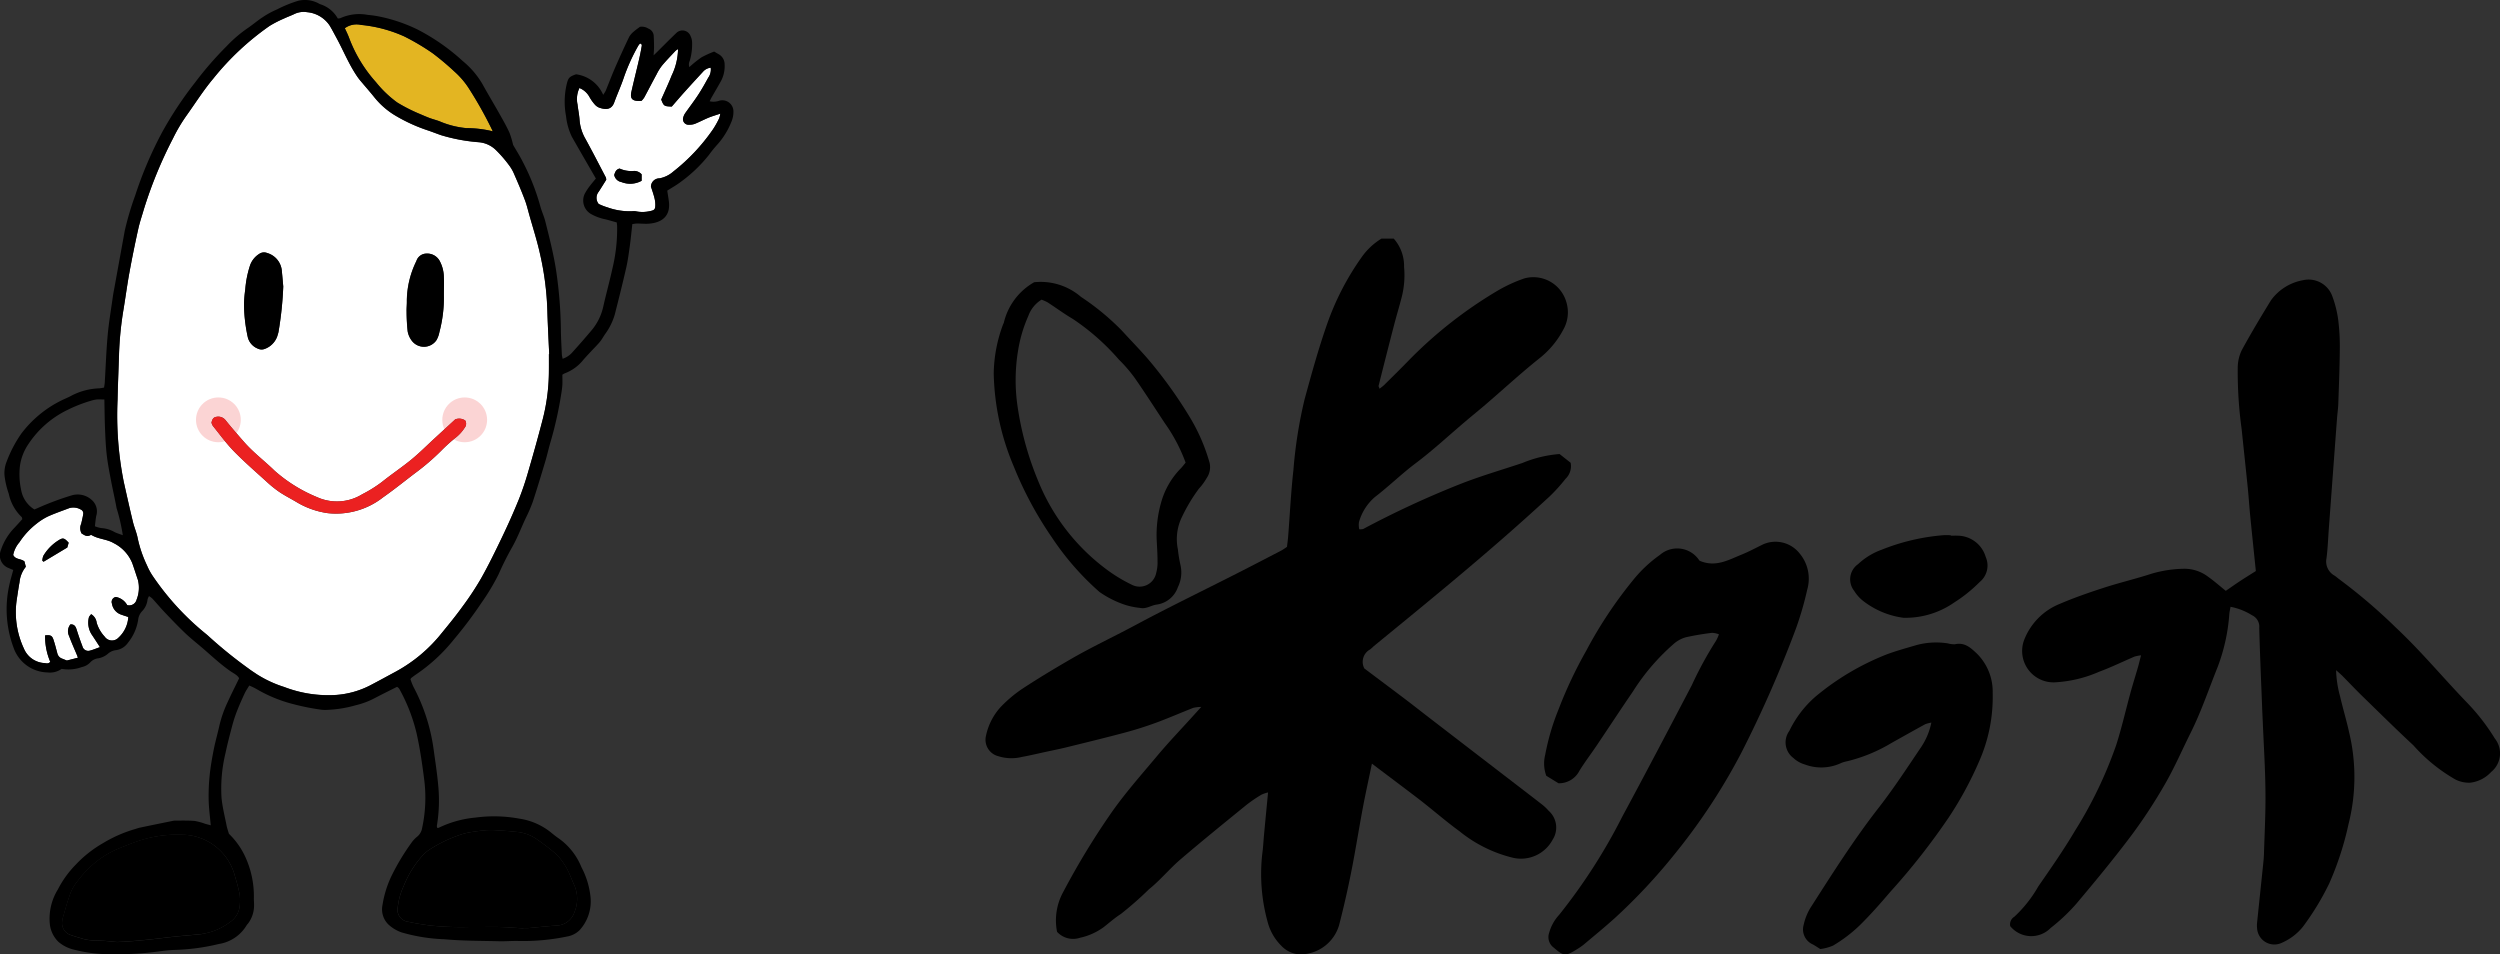 <svg id="logo" xmlns="http://www.w3.org/2000/svg" width="167.65" height="64" viewBox="0 0 167.65 64">
  <rect x="0" y="0" width="167.65" height="64" fill="#333333" stroke="none"/>
  <g id="米クラフト" transform="translate(16.376 21.309)">
    <g id="グループ_306" data-name="グループ 306" transform="translate(-16.376 -21.309)">
      <g id="グループ_305" data-name="グループ 305">
        <g id="グループ_304" data-name="グループ 304">
          <path id="パス_7472" data-name="パス 7472" d="M141.4,273.858a2.284,2.284,0,0,1,.037,1.825,1.307,1.307,0,0,1-1.215.924c-.623.043-1.245.113-1.868.169-.113.01-.229,0-.344,0,0,.006,0,.012,0,.019-.526-.031-1.05-.078-1.575-.091-.691-.014-1.382.008-2.072,0a19.755,19.755,0,0,1-2.662-.107c-.472-.066-.942-.138-1.406-.243a.817.817,0,0,1-.711-1.008,4.6,4.6,0,0,1,.406-1.417,6.8,6.8,0,0,1,1.208-1.967,2.389,2.389,0,0,1,.518-.452,9.053,9.053,0,0,1,2.314-1.074c.175-.043.353-.08.53-.107.309-.045.619-.091.93-.115a4.746,4.746,0,0,1,.685,0c.443.027.889.058,1.33.107a2.785,2.785,0,0,1,1.34.456,14.748,14.748,0,0,1,1.371,1.048,4.356,4.356,0,0,1,.914,1.4C141.223,273.431,141.3,273.647,141.4,273.858Z" transform="translate(-102.905 -214.539)"/>
          <path id="パス_7473" data-name="パス 7473" d="M32.374,275.722a3.166,3.166,0,0,1-.01.883,1.475,1.475,0,0,1-.658.994,4.068,4.068,0,0,1-1.65.742,2.86,2.86,0,0,1-.291.047c-.753.076-1.509.132-2.26.223-1.111.134-2.225.26-3.349.305-.408-.035-.817-.084-1.227-.1a3.689,3.689,0,0,1-1.072-.116c-.264-.091-.536-.153-.8-.251a.833.833,0,0,1-.586-.914,1.39,1.39,0,0,1,.054-.291c.165-.553.313-1.111.516-1.65a3.237,3.237,0,0,1,.487-.8,7.11,7.11,0,0,1,1.314-1.332,6.231,6.231,0,0,1,1.5-.852c.367-.146.732-.3,1.105-.425a8.055,8.055,0,0,1,2.314-.458c.313-.012.627-.008.94,0a3.7,3.7,0,0,1,3.363,2.8A10.951,10.951,0,0,1,32.374,275.722Z" transform="translate(-16.303 -215.747)"/>
          <path id="パス_7474" data-name="パス 7474" d="M9.821,167.128c.458.27,1.012.26,1.478.538a2.589,2.589,0,0,1,1.237,1.344c.132.371.252.749.377,1.122a2.137,2.137,0,0,1-.089,1.309.511.511,0,0,1-.635.377,1.1,1.1,0,0,0-.759-.546.338.338,0,0,0-.262.452.922.922,0,0,0,.555.707c.167.066.338.115.54.184a2.036,2.036,0,0,1-.664,1.392.594.594,0,0,1-.918-.072,2.368,2.368,0,0,1-.538-.934.775.775,0,0,0-.373-.577c-.054.08-.14.153-.153.235a1.478,1.478,0,0,0,.169,1.095c.192.283.375.571.577.883-.223.078-.445.175-.678.235a.4.4,0,0,1-.5-.3c-.142-.367-.268-.74-.388-1.116-.064-.2-.153-.361-.414-.346a.726.726,0,0,0-.087.786c.159.431.348.85.526,1.274.019.045.033.091.066.177l-.742.19c-.1-.041-.223-.093-.344-.138a.5.5,0,0,1-.3-.365c-.08-.3-.157-.606-.256-.9-.089-.27-.2-.324-.559-.282a4.344,4.344,0,0,0,.346,1.771c-.126.155-.262.1-.388.085a1.586,1.586,0,0,1-1.382-.977,5.757,5.757,0,0,1-.478-3.277c.06-.39.115-.781.186-1.169a1.937,1.937,0,0,1,.423-1.035c-.035-.134-.066-.258-.091-.357-.239-.2-.6-.111-.757-.435a1.848,1.848,0,0,1,.419-.852,5.137,5.137,0,0,1,1.171-1.264,4.007,4.007,0,0,1,.749-.472c.464-.208.949-.373,1.423-.555a.991.991,0,0,1,.765.091.283.283,0,0,1,.169.326c-.035.21-.085.419-.132.627a.731.731,0,0,0,.025.656c.161.089.338.258.592.111A.114.114,0,0,1,9.821,167.128Zm-1.646.825c.023-.085.06-.206.091-.32-.289-.318-.377-.353-.674-.165a3.075,3.075,0,0,0-1.025,1.048,1.062,1.062,0,0,0-.066.322c.027.023.054.047.082.07C7.1,168.6,7.618,168.287,8.175,167.953Z" transform="translate(-3.662 -131.238)" fill="#fff"/>
          <path id="パス_7475" data-name="パス 7475" d="M190.4,23.211a.6.6,0,0,0,.487.476,1.582,1.582,0,0,0,1.353-.087V23.17a.667.667,0,0,0-.509-.227,1.9,1.9,0,0,1-.971-.161C190.519,22.846,190.464,23.022,190.4,23.211Zm6.31-6.522c-.212.39-.431.779-.674,1.151-.268.412-.571.8-.854,1.206a.927.927,0,0,0-.146.309.373.373,0,0,0,.4.487,1.04,1.04,0,0,0,.384-.062c.3-.124.6-.28.9-.406.237-.1.487-.169.8-.276a1.575,1.575,0,0,1-.082.328,5.994,5.994,0,0,1-.415.726,12.9,12.9,0,0,1-2.662,2.831,1.937,1.937,0,0,1-.922.452.571.571,0,0,0-.575.553c.076.235.159.468.221.705a2.027,2.027,0,0,1,.074.485c0,.359-.056.4-.419.468a2.189,2.189,0,0,1-.835.01.76.76,0,0,0-.245-.019,4.36,4.36,0,0,1-1.7-.25,4.114,4.114,0,0,1-.6-.233.65.65,0,0,1,0-.821c.179-.274.351-.553.505-.8a.576.576,0,0,0-.021-.148c-.458-.874-.907-1.753-1.384-2.617a2.993,2.993,0,0,1-.386-1.262c-.023-.344-.1-.685-.136-1.027a1.717,1.717,0,0,1,.128-1.1,1.342,1.342,0,0,1,.674.6,2.928,2.928,0,0,0,.34.485.776.776,0,0,0,.311.231c.458.157.833.144,1.012-.357.206-.571.464-1.126.654-1.7a12.808,12.808,0,0,1,.965-2.107.94.94,0,0,1,.113-.138c.14.033.122.136.109.2-.054.307-.113.612-.186.916-.165.705-.344,1.406-.5,2.112-.105.46.047.631.524.627.047,0,.095,0,.148-.006a1.4,1.4,0,0,0,.188-.231c.28-.52.551-1.045.833-1.565a3.273,3.273,0,0,1,.367-.584c.287-.338.6-.658.9-.982a.994.994,0,0,1,.165-.111,4.206,4.206,0,0,1-.423,1.763c-.219.551-.47,1.085-.705,1.621.175.441.19.452.707.47.28-.32.567-.658.864-.988.406-.454.819-.9,1.231-1.349a.8.8,0,0,1,.518-.27A.938.938,0,0,1,196.712,16.689Z" transform="translate(-149.213 -11.478)" fill="#fff"/>
          <path id="パス_7476" data-name="パス 7476" d="M120.739,12.559a26.59,26.59,0,0,1,1.582,2.841,7.506,7.506,0,0,0-1.782-.219,5.963,5.963,0,0,1-1.808-.464c-.214-.078-.439-.134-.654-.214-.26-.1-.513-.212-.769-.32a10.956,10.956,0,0,1-1.4-.722,7.4,7.4,0,0,1-1.421-1.359,9.347,9.347,0,0,1-1.821-3.021c-.078-.2-.173-.388-.268-.6a1.335,1.335,0,0,1,1.081-.221,9.229,9.229,0,0,1,2.893.767,15.4,15.4,0,0,1,1.907,1.128,17.84,17.84,0,0,1,1.472,1.237A5.438,5.438,0,0,1,120.739,12.559Z" transform="translate(-89.273 -6.593)" fill="#e3b522"/>
          <path id="パス_7477" data-name="パス 7477" d="M67.392,27.07h-.019c0,.445,0,.891,0,1.336a13,13,0,0,1-.423,3.074c-.3,1.163-.625,2.32-.963,3.475a19.327,19.327,0,0,1-.633,1.868c-.346.852-.724,1.695-1.122,2.526-.441.922-.889,1.841-1.388,2.73a19.543,19.543,0,0,1-1.25,1.9c-.443.614-.922,1.2-1.4,1.786a10.116,10.116,0,0,1-3.039,2.567c-.608.328-1.212.662-1.827.979a5.915,5.915,0,0,1-2.219.61,8.244,8.244,0,0,1-3.481-.532,7.782,7.782,0,0,1-1.831-.85c-.19-.128-.386-.252-.567-.39a29.7,29.7,0,0,1-2.65-2.142c-.095-.091-.2-.173-.3-.256a17.947,17.947,0,0,1-3.483-3.823,4.15,4.15,0,0,1-.373-.693,8.117,8.117,0,0,1-.623-1.817c-.068-.371-.229-.724-.318-1.091-.217-.895-.417-1.8-.619-2.7a22.852,22.852,0,0,1-.414-5.508c.021-1.037.068-2.076.1-3.114a22.873,22.873,0,0,1,.309-3c.132-.812.241-1.629.39-2.437q.266-1.457.59-2.905c.1-.447.252-.885.379-1.328A28.939,28.939,0,0,1,42.165,12.6a11.094,11.094,0,0,1,.932-1.567c.584-.819,1.12-1.67,1.769-2.441a18.131,18.131,0,0,1,3.778-3.534,7.667,7.667,0,0,1,.961-.493c.223-.107.458-.188.68-.295a1.439,1.439,0,0,1,.868-.132,2.036,2.036,0,0,1,1.52.9c.161.268.305.546.454.821.447.821.8,1.693,1.316,2.479A3.982,3.982,0,0,0,54.7,8.7c.328.392.666.773.986,1.173a5.246,5.246,0,0,0,1.46,1.245,11,11,0,0,0,2.112.953c.295.1.586.214.88.318a11.839,11.839,0,0,0,2.567.476,1.856,1.856,0,0,1,1.087.5,8.353,8.353,0,0,1,.9,1.033,2.692,2.692,0,0,1,.346.6c.252.573.5,1.151.718,1.734.13.338.212.693.309,1.041.237.839.505,1.672.695,2.522a19.664,19.664,0,0,1,.505,3.866C67.3,25.128,67.351,26.1,67.392,27.07Zm-5.673,4.941a.425.425,0,0,0,.041-.493.729.729,0,0,0-.668-.074l-1.377,1.268c-.52.478-1.019.979-1.563,1.427-.635.52-1.32.977-1.961,1.491a8.7,8.7,0,0,1-1.334.835,3.227,3.227,0,0,1-3.035.194,10.05,10.05,0,0,1-2.839-1.765c-.672-.656-1.429-1.221-2.05-1.93-.423-.483-.843-.967-1.245-1.466a.622.622,0,0,0-.614-.223c-.217.027-.287.2-.328.39a.811.811,0,0,0,.095.221c.466.575.9,1.182,1.419,1.709.691.705,1.439,1.355,2.171,2.019a7.626,7.626,0,0,0,.843.683c.367.25.767.452,1.149.678a5.579,5.579,0,0,0,2.124.759,5.107,5.107,0,0,0,3.705-1.062c.728-.509,1.421-1.07,2.128-1.608a15.548,15.548,0,0,0,1.763-1.509,10.855,10.855,0,0,1,1.025-.922A2.642,2.642,0,0,0,61.719,32.011Zm-1.691-6.421a8.984,8.984,0,0,0,.3-2.481c0-.5.019-.85-.006-1.194a2.35,2.35,0,0,0-.3-1.134.951.951,0,0,0-.874-.456.711.711,0,0,0-.666.5,6.151,6.151,0,0,0-.641,2.664c.006.245-.025.491-.016.736a12.4,12.4,0,0,0,.074,1.328,1.483,1.483,0,0,0,.28.621,1.018,1.018,0,0,0,1.643-.037A1.723,1.723,0,0,0,60.029,25.589ZM49.558,22.531c-.025-.266-.056-.643-.093-1.019a1.368,1.368,0,0,0-.988-1.227.562.562,0,0,0-.516.054,1.492,1.492,0,0,0-.647.841,6.8,6.8,0,0,0-.3,1.544,8.557,8.557,0,0,0-.08.883,9.415,9.415,0,0,0,.054,1.132,10.951,10.951,0,0,0,.2,1.215,1.116,1.116,0,0,0,.668.744.568.568,0,0,0,.429.031,1.393,1.393,0,0,0,.876-.864c.027-.095.062-.188.08-.285A23.691,23.691,0,0,0,49.558,22.531Z" transform="translate(-30.563 -3.321)" fill="#fff"/>
          <path id="パス_7478" data-name="パス 7478" d="M201.837,55.462v.431a1.582,1.582,0,0,1-1.353.087A.6.6,0,0,1,200,55.5c.062-.19.118-.365.359-.429a1.9,1.9,0,0,0,.971.161A.667.667,0,0,1,201.837,55.462Z" transform="translate(-158.809 -43.77)"/>
          <circle id="楕円形_4" data-name="楕円形 4" cx="1.502" cy="1.502" r="1.502" transform="translate(13.143 26.653)" fill="#eb2122" opacity="0.192"/>
          <circle id="楕円形_5" data-name="楕円形 5" cx="1.502" cy="1.502" r="1.502" transform="translate(29.661 26.653)" fill="#eb2122" opacity="0.192"/>
          <path id="パス_7479" data-name="パス 7479" d="M86.044,136.023a.425.425,0,0,1-.041.493,2.643,2.643,0,0,1-.553.621,10.862,10.862,0,0,0-1.025.922,15.544,15.544,0,0,1-1.763,1.509c-.707.538-1.4,1.1-2.128,1.608a5.107,5.107,0,0,1-3.705,1.062,5.578,5.578,0,0,1-2.124-.759c-.382-.227-.782-.429-1.149-.678a7.631,7.631,0,0,1-.843-.683c-.732-.664-1.481-1.314-2.171-2.019-.516-.528-.953-1.134-1.419-1.709a.812.812,0,0,1-.095-.221c.041-.194.111-.363.328-.39a.622.622,0,0,1,.615.223c.4.5.823.984,1.245,1.466.621.709,1.377,1.274,2.05,1.93a10.049,10.049,0,0,0,2.839,1.765,3.227,3.227,0,0,0,3.035-.194,8.7,8.7,0,0,0,1.334-.835c.641-.513,1.326-.971,1.961-1.491.544-.447,1.043-.949,1.563-1.427l1.377-1.268A.729.729,0,0,1,86.044,136.023Z" transform="translate(-54.846 -107.827)" fill="#eb2121"/>
          <path id="パス_7480" data-name="パス 7480" d="M134.974,85.5a8.984,8.984,0,0,1-.3,2.481,1.722,1.722,0,0,1-.2.548,1.018,1.018,0,0,1-1.643.037,1.483,1.483,0,0,1-.28-.621,12.393,12.393,0,0,1-.074-1.328c-.008-.245.023-.491.016-.736a6.152,6.152,0,0,1,.641-2.664.711.711,0,0,1,.666-.5.951.951,0,0,1,.874.456,2.351,2.351,0,0,1,.3,1.134C134.992,84.648,134.974,84.994,134.974,85.5Z" transform="translate(-105.207 -65.71)"/>
          <path id="パス_7481" data-name="パス 7481" d="M82.168,83.6c.037.375.068.753.093,1.019a23.693,23.693,0,0,1-.322,3.05c-.019.1-.054.19-.08.285a1.393,1.393,0,0,1-.876.864.568.568,0,0,1-.429-.031,1.116,1.116,0,0,1-.668-.744,10.956,10.956,0,0,1-.2-1.215,9.42,9.42,0,0,1-.054-1.132,8.562,8.562,0,0,1,.08-.883,6.8,6.8,0,0,1,.3-1.544,1.492,1.492,0,0,1,.647-.841.562.562,0,0,1,.516-.054A1.368,1.368,0,0,1,82.168,83.6Z" transform="translate(-63.266 -65.408)"/>
          <path id="パス_7482" data-name="パス 7482" d="M15.783,175.678c-.031.113-.068.235-.091.32-.557.334-1.074.645-1.592.955-.029-.023-.056-.047-.082-.07a1.062,1.062,0,0,1,.066-.322,3.075,3.075,0,0,1,1.025-1.047C15.406,175.326,15.494,175.361,15.783,175.678Z" transform="translate(-11.179 -139.283)"/>
          <path id="パス_7483" data-name="パス 7483" d="M5.415,44.183c-.177-.425-.367-.843-.526-1.274a.726.726,0,0,1,.087-.786c.262-.014.351.142.414.346.12.375.245.749.388,1.116a.4.4,0,0,0,.5.3c.233-.06.456-.157.678-.235-.2-.311-.386-.6-.577-.883a1.478,1.478,0,0,1-.169-1.095c.012-.082.1-.155.153-.235a.775.775,0,0,1,.373.577,2.368,2.368,0,0,0,.538.934.594.594,0,0,0,.918.072,2.036,2.036,0,0,0,.664-1.392c-.2-.068-.373-.118-.54-.184a.922.922,0,0,1-.555-.707.338.338,0,0,1,.262-.452,1.1,1.1,0,0,1,.759.546.511.511,0,0,0,.635-.377A2.137,2.137,0,0,0,9.5,39.147c-.126-.373-.245-.751-.377-1.122a2.589,2.589,0,0,0-1.237-1.344c-.466-.278-1.021-.268-1.478-.538a.114.114,0,0,0-.093-.008c-.254.146-.431-.023-.592-.111a.731.731,0,0,1-.025-.656c.047-.208.1-.417.132-.627a.283.283,0,0,0-.169-.326.99.99,0,0,0-.765-.091c-.474.181-.959.346-1.423.555a4.008,4.008,0,0,0-.749.472,5.137,5.137,0,0,0-1.171,1.264,1.848,1.848,0,0,0-.419.852c.159.324.518.231.757.435.025.1.056.223.091.357a1.938,1.938,0,0,0-.423,1.035c-.07.388-.126.779-.186,1.169a5.757,5.757,0,0,0,.478,3.277,1.586,1.586,0,0,0,1.382.977c.126.012.262.07.388-.085a4.344,4.344,0,0,1-.346-1.771c.355-.041.47.012.559.283.1.3.175.6.256.9a.5.5,0,0,0,.3.365c.122.045.241.1.344.138l.742-.19C5.448,44.273,5.434,44.228,5.415,44.183Zm-4.256-.5A7.38,7.38,0,0,1,.873,39.5c.068-.336.171-.666.266-1.025-.095-.041-.2-.08-.3-.126A.907.907,0,0,1,.3,37.174a3.918,3.918,0,0,1,.938-1.547c.177-.19.353-.386.509-.559-.021-.076-.019-.12-.039-.138a3.019,3.019,0,0,1-.87-1.569,5.63,5.63,0,0,1-.282-1.2A2.048,2.048,0,0,1,.7,31.2a8.508,8.508,0,0,1,.984-1.874,7.566,7.566,0,0,1,2.677-2.215c.2-.1.421-.186.623-.293a4.345,4.345,0,0,1,1.932-.524,2.663,2.663,0,0,0,.313-.052c.016-.115.041-.225.047-.334.064-1.054.1-2.109.194-3.159.076-.852.223-1.7.34-2.547.029-.2.062-.39.1-.584q.353-1.946.707-3.891a19.685,19.685,0,0,1,.7-2.365A26.013,26.013,0,0,1,11.135,9.1a24.9,24.9,0,0,1,2.208-3.328,23.059,23.059,0,0,1,2.105-2.421,8.883,8.883,0,0,1,1.384-1.192c.355-.237.68-.522,1.039-.755a5.681,5.681,0,0,1,.953-.518A8.713,8.713,0,0,1,20.241.307a1.952,1.952,0,0,1,1.34.155c.043.023.087.049.132.07a2.051,2.051,0,0,1,1.19.959.583.583,0,0,0,.175-.021,3.051,3.051,0,0,1,1.835-.219,7.055,7.055,0,0,1,.777.111,10.644,10.644,0,0,1,2.565.872A13.869,13.869,0,0,1,31.286,4.35,5.735,5.735,0,0,1,32.6,5.884c.386.705.808,1.394,1.2,2.1.219.386.437.773.619,1.177a6.033,6.033,0,0,1,.241.808c.217.375.435.72.621,1.083a15.105,15.105,0,0,1,1.2,3.021c.093.348.252.68.34,1.031.28,1.118.567,2.231.736,3.376a29.246,29.246,0,0,1,.307,3.889c.006.544.039,1.087.064,1.629,0,.093.031.186.052.315a1.523,1.523,0,0,0,.7-.487c.41-.45.808-.909,1.2-1.373A3.7,3.7,0,0,0,40.7,20.84c.194-.866.433-1.724.623-2.592a11.278,11.278,0,0,0,.313-2.794c0-.082-.014-.163-.025-.283-.25-.07-.5-.146-.749-.208a3.268,3.268,0,0,1-1.01-.377,1.045,1.045,0,0,1-.39-1.334,3.6,3.6,0,0,1,.348-.534c.126-.169.268-.328.4-.493-.549-.955-1.085-1.876-1.613-2.806a4.19,4.19,0,0,1-.386-1.371,5.175,5.175,0,0,1,.045-2.157c.105-.431.184-.5.625-.656A2.313,2.313,0,0,1,40.7,6.612a2.4,2.4,0,0,0,.171-.276c.212-.518.41-1.043.633-1.555q.455-1.042.944-2.066a1.354,1.354,0,0,1,.326-.363c.122-.111.262-.2.39-.3a.808.808,0,0,1,.569.12.549.549,0,0,1,.357.493c.012.245.021.491.021.736,0,.163-.014.326-.029.565l.241-.235c.433-.429.86-.864,1.3-1.283a.582.582,0,0,1,.94.231,1.027,1.027,0,0,1,.1.425,3.886,3.886,0,0,1-.155,1.221.569.569,0,0,0-.031.429,8,8,0,0,1,.806-.65,6.6,6.6,0,0,1,.862-.394c.1.062.2.122.3.177a.783.783,0,0,1,.4.687,2.13,2.13,0,0,1-.26,1.142c-.2.361-.41.713-.614,1.07-.039.07-.072.142-.13.258a1.134,1.134,0,0,0,.643-.037.745.745,0,0,1,.951.72,1.707,1.707,0,0,1-.146.718,5.128,5.128,0,0,1-.9,1.466,8.386,8.386,0,0,0-.594.728,9.656,9.656,0,0,1-1.885,1.806c-.285.219-.6.392-.913.592.037.247.08.489.109.73.12.969-.456,1.421-1.353,1.487-.262.019-.528-.012-.79-.012a2.473,2.473,0,0,0-.309.041c-.054.489-.1.961-.163,1.431-.07.507-.136,1.015-.25,1.511-.237,1.043-.5,2.083-.763,3.12a4.23,4.23,0,0,1-.652,1.318c-.12.175-.221.365-.357.528-.19.225-.4.429-.6.645s-.406.429-.592.658a2.916,2.916,0,0,1-1.165.8,1.458,1.458,0,0,0-.148.087c0,.219.01.447,0,.674a6.113,6.113,0,0,1-.08.637,25.133,25.133,0,0,1-.695,3.132c-.138.456-.237.924-.373,1.379-.27.9-.54,1.8-.833,2.691a9.692,9.692,0,0,1-.468,1.087c-.309.654-.561,1.334-.92,1.967a19.991,19.991,0,0,0-.905,1.808,14.545,14.545,0,0,1-1.14,1.905,28.14,28.14,0,0,1-1.87,2.485,11.421,11.421,0,0,1-2.532,2.338c-.109.074-.212.155-.318.233-.012.008-.019.027-.054.085a4.37,4.37,0,0,0,.2.509,12.5,12.5,0,0,1,1.342,4.112c.111.817.241,1.631.315,2.45a10.378,10.378,0,0,1-.085,2.757.434.434,0,0,0,.019.136c.043,0,.08.012.1,0a7.112,7.112,0,0,1,2.458-.685,9.321,9.321,0,0,1,2.951.07,4.405,4.405,0,0,1,2.142.942c.153.126.307.252.47.361A4.362,4.362,0,0,1,39.239,58.4a5.481,5.481,0,0,1,.614,2.019,2.865,2.865,0,0,1-.746,2.223,1.581,1.581,0,0,1-.827.414,14.575,14.575,0,0,1-3.237.3c-.445-.014-.891.029-1.336.017-1.219-.031-2.441-.021-3.654-.134a11.628,11.628,0,0,1-2.868-.458,2.506,2.506,0,0,1-.883-.528,1.419,1.419,0,0,1-.4-1.314,6.974,6.974,0,0,1,.639-2.017,15.133,15.133,0,0,1,1.274-2.114,2.017,2.017,0,0,1,.4-.439.934.934,0,0,0,.342-.581,9.625,9.625,0,0,0,.148-3.2c-.134-1.062-.285-2.122-.52-3.169a11.679,11.679,0,0,0-1.118-2.9.794.794,0,0,0-.08-.124.755.755,0,0,0-.109-.085c-.5.252-1.012.505-1.52.771a5.379,5.379,0,0,1-1.243.464,8.061,8.061,0,0,1-1.944.313,2.4,2.4,0,0,1-.344-.008,15.47,15.47,0,0,1-1.881-.371,9.46,9.46,0,0,1-2.46-1,4.381,4.381,0,0,0-.52-.254c-.1.173-.217.334-.3.509-.186.4-.369.808-.53,1.223a9.143,9.143,0,0,0-.318.986c-.159.6-.32,1.208-.447,1.821a10.086,10.086,0,0,0-.264,2.992c.06.621.214,1.231.336,1.843.037.194.105.379.159.567a5.116,5.116,0,0,1,1.083,1.514,6.3,6.3,0,0,1,.59,2.817c0,.148.014.3.014.445a2.022,2.022,0,0,1-.406,1.245.69.69,0,0,0-.093.115,2.638,2.638,0,0,1-1.86,1.254,14.139,14.139,0,0,1-3.027.4c-.361.019-.722.062-1.081.109a19.231,19.231,0,0,1-2.86.175,9.91,9.91,0,0,1-2.74-.3,2.473,2.473,0,0,1-1.05-.524,1.981,1.981,0,0,1-.571-1.116,3.726,3.726,0,0,1,.53-2.4,6.777,6.777,0,0,1,1.21-1.674,7.817,7.817,0,0,1,1.817-1.431,9,9,0,0,1,2.066-.92c.144-.039.282-.095.427-.124.724-.153,1.448-.3,2.171-.447a.926.926,0,0,1,.146-.021c.443,0,.889-.014,1.33.021a3.894,3.894,0,0,1,.709.192c.107.031.214.056.377.1-.052-.6-.128-1.146-.14-1.7a13.443,13.443,0,0,1,.07-1.681c.06-.571.161-1.14.272-1.705.109-.549.266-1.087.386-1.635a7.9,7.9,0,0,1,.563-1.577c.231-.509.485-1.006.751-1.557-.1-.212-.375-.334-.592-.485-.707-.491-1.322-1.087-1.975-1.639-.353-.3-.711-.586-1.043-.9-.464-.443-.907-.907-1.351-1.373-.295-.309-.569-.637-.858-.953a1.655,1.655,0,0,0-.223-.163.84.84,0,0,0-.1.239,1.309,1.309,0,0,1-.377.788.979.979,0,0,0-.252.571,3.227,3.227,0,0,1-.674,1.518,1.17,1.17,0,0,1-.815.509.952.952,0,0,0-.528.233,1.348,1.348,0,0,1-.652.313.859.859,0,0,0-.555.287,1.069,1.069,0,0,1-.551.3,2.6,2.6,0,0,1-1.355.12,1.338,1.338,0,0,1-.944.241A2.468,2.468,0,0,1,1.159,43.682ZM48.471,8.2a1.571,1.571,0,0,0,.082-.328c-.313.107-.563.179-.8.276-.3.126-.6.282-.9.406a1.04,1.04,0,0,1-.384.062.373.373,0,0,1-.4-.487.927.927,0,0,1,.146-.309c.282-.4.586-.794.854-1.206.243-.371.462-.761.674-1.151a.939.939,0,0,0,.169-.67.8.8,0,0,0-.518.27c-.412.447-.825.895-1.231,1.349-.3.33-.584.668-.864.988-.518-.019-.532-.029-.707-.47.235-.536.487-1.07.705-1.621a4.206,4.206,0,0,0,.423-1.763,1,1,0,0,0-.165.111c-.305.324-.617.643-.9.982a3.273,3.273,0,0,0-.367.584c-.283.52-.553,1.045-.833,1.565a1.4,1.4,0,0,1-.188.231c-.054,0-.1.006-.148.006-.476,0-.629-.167-.524-.627.159-.705.338-1.406.5-2.112.072-.3.132-.608.186-.916.012-.066.031-.169-.109-.2a.943.943,0,0,0-.113.138A12.807,12.807,0,0,0,42.1,5.414c-.19.577-.447,1.132-.654,1.7-.179.5-.555.513-1.012.357a.776.776,0,0,1-.311-.231,2.926,2.926,0,0,1-.34-.485,1.342,1.342,0,0,0-.674-.6,1.718,1.718,0,0,0-.128,1.1c.039.342.113.683.136,1.027A2.993,2.993,0,0,0,39.5,9.547c.476.864.926,1.742,1.384,2.617a.575.575,0,0,1,.021.148c-.155.243-.326.522-.505.8a.651.651,0,0,0,0,.821,4.115,4.115,0,0,0,.6.233,4.36,4.36,0,0,0,1.7.25.76.76,0,0,1,.245.019,2.189,2.189,0,0,0,.835-.01c.363-.068.421-.109.419-.468a2.027,2.027,0,0,0-.074-.485c-.062-.237-.144-.47-.221-.705a.571.571,0,0,1,.575-.553,1.937,1.937,0,0,0,.922-.452,12.9,12.9,0,0,0,2.662-2.831A6,6,0,0,0,48.471,8.2ZM38.781,61.4a2.284,2.284,0,0,0-.037-1.825c-.095-.21-.175-.427-.274-.635a4.356,4.356,0,0,0-.913-1.4,14.772,14.772,0,0,0-1.371-1.048,2.785,2.785,0,0,0-1.34-.456c-.441-.049-.887-.08-1.33-.107a4.742,4.742,0,0,0-.685,0c-.311.025-.621.07-.93.115-.177.027-.355.064-.53.107a9.053,9.053,0,0,0-2.314,1.074,2.39,2.39,0,0,0-.518.452,6.8,6.8,0,0,0-1.208,1.967,4.594,4.594,0,0,0-.406,1.417.817.817,0,0,0,.711,1.008c.464.105.934.177,1.406.243a19.781,19.781,0,0,0,2.662.107c.691.006,1.382-.016,2.072,0,.526.012,1.05.06,1.575.091,0-.006,0-.012,0-.019.115,0,.231.008.344,0,.623-.056,1.245-.126,1.868-.169A1.307,1.307,0,0,0,38.781,61.4ZM37.061,24h.019c-.041-.971-.1-1.942-.12-2.914a19.665,19.665,0,0,0-.505-3.866c-.19-.85-.458-1.683-.695-2.522-.1-.348-.179-.7-.309-1.041-.221-.584-.466-1.161-.718-1.734a2.692,2.692,0,0,0-.346-.6,8.353,8.353,0,0,0-.9-1.033,1.856,1.856,0,0,0-1.087-.5,11.839,11.839,0,0,1-2.567-.476c-.295-.1-.586-.219-.88-.318a11,11,0,0,1-2.112-.953A5.246,5.246,0,0,1,25.378,6.8c-.32-.4-.658-.782-.986-1.173a3.984,3.984,0,0,1-.262-.359c-.516-.786-.868-1.658-1.316-2.479-.148-.274-.293-.553-.454-.821a2.036,2.036,0,0,0-1.52-.9,1.439,1.439,0,0,0-.868.132c-.223.107-.458.188-.68.295a7.667,7.667,0,0,0-.961.493,18.131,18.131,0,0,0-3.778,3.534c-.65.771-1.186,1.623-1.769,2.441a11.093,11.093,0,0,0-.932,1.567A28.939,28.939,0,0,0,9.9,14.273c-.128.443-.28.88-.379,1.328q-.322,1.448-.59,2.905c-.148.808-.258,1.625-.39,2.437a22.872,22.872,0,0,0-.309,3c-.031,1.037-.078,2.076-.1,3.114a22.852,22.852,0,0,0,.414,5.508c.2.9.4,1.8.619,2.7.089.367.25.72.318,1.091a8.117,8.117,0,0,0,.623,1.817,4.15,4.15,0,0,0,.373.693,17.947,17.947,0,0,0,3.483,3.823c.1.082.206.165.3.256a29.7,29.7,0,0,0,2.65,2.142c.181.138.377.262.567.39a7.782,7.782,0,0,0,1.831.85,8.244,8.244,0,0,0,3.481.532,5.914,5.914,0,0,0,2.219-.61c.614-.318,1.219-.652,1.827-.979a10.116,10.116,0,0,0,3.039-2.567c.48-.586.959-1.171,1.4-1.786a19.546,19.546,0,0,0,1.25-1.9c.5-.889.946-1.808,1.388-2.73.4-.831.775-1.674,1.122-2.526a19.326,19.326,0,0,0,.633-1.868c.338-1.155.662-2.312.963-3.475a13,13,0,0,0,.423-3.074C37.066,24.892,37.061,24.447,37.061,24ZM33.3,9.06a26.583,26.583,0,0,0-1.582-2.841,5.437,5.437,0,0,0-.988-1.161A17.84,17.84,0,0,0,29.257,3.82a15.4,15.4,0,0,0-1.907-1.128,9.229,9.229,0,0,0-2.893-.767,1.335,1.335,0,0,0-1.081.221c.095.208.19.4.268.6a9.347,9.347,0,0,0,1.821,3.021,7.4,7.4,0,0,0,1.421,1.359,10.955,10.955,0,0,0,1.4.722c.256.107.509.221.769.32.214.08.439.136.654.214a5.963,5.963,0,0,0,1.808.464A7.506,7.506,0,0,1,33.3,9.06ZM16.311,61.11a3.166,3.166,0,0,0,.01-.883,10.954,10.954,0,0,0-.307-1.19,3.7,3.7,0,0,0-3.363-2.8c-.313-.008-.627-.012-.94,0A8.059,8.059,0,0,0,9.4,56.7c-.373.126-.738.278-1.105.425a6.238,6.238,0,0,0-1.5.852,7.11,7.11,0,0,0-1.314,1.332,3.236,3.236,0,0,0-.487.8c-.2.538-.351,1.1-.516,1.65a1.39,1.39,0,0,0-.054.291.833.833,0,0,0,.586.913c.26.1.532.161.8.252a3.689,3.689,0,0,0,1.072.115c.41.014.819.064,1.227.1,1.124-.045,2.237-.171,3.349-.305.751-.091,1.507-.146,2.26-.223A2.843,2.843,0,0,0,14,62.846a4.068,4.068,0,0,0,1.65-.742A1.475,1.475,0,0,0,16.311,61.11ZM8.486,36.145a12.227,12.227,0,0,0-.419-1.823c-.107-.6-.247-1.19-.361-1.788s-.233-1.2-.3-1.8-.091-1.215-.115-1.823-.027-1.21-.041-1.87c-.221,0-.369-.01-.513,0a2.236,2.236,0,0,0-.384.085,9.626,9.626,0,0,0-1.6.629,6.553,6.553,0,0,0-2.6,2.283A3.431,3.431,0,0,0,1.588,31.5a4.948,4.948,0,0,0,.082,1.617,1.921,1.921,0,0,0,.887,1.3c.074-.031.134-.052.192-.08a19.293,19.293,0,0,1,2.307-.864,1.4,1.4,0,0,1,1.34.3,1.015,1.015,0,0,1,.309,1.076c-.043.223-.06.447-.091.695a1.817,1.817,0,0,0,.437.122,2.024,2.024,0,0,1,.887.27C8.1,36.015,8.282,36.066,8.486,36.145Z" transform="translate(-0.251 -0.253)"/>
        </g>
      </g>
    </g>
  </g>
  <g id="米クラフト-2" data-name="米クラフト" transform="translate(116.865 40)">
    <g id="グループ_314" data-name="グループ 314" transform="translate(-50.784 -24)">
      <path id="パス_7526" data-name="パス 7526" d="M25.92,35.209c-.223,1.08-.434,2.029-.613,2.983-.269,1.433-.494,2.875-.779,4.305q-.356,1.787-.812,3.554A2.726,2.726,0,0,1,21.043,48a1.842,1.842,0,0,1-1.211-.589,3.479,3.479,0,0,1-.865-1.444A12.078,12.078,0,0,1,18.6,40.99c.035-.349.055-.7.088-1.049.085-.909.173-1.818.267-2.8a2.156,2.156,0,0,0-.442.15,9.634,9.634,0,0,0-1,.68c-1.488,1.212-2.981,2.419-4.439,3.667-.736.63-1.358,1.4-2.11,2a23.068,23.068,0,0,1-1.883,1.656c-.4.255-.764.579-1.141.874a4.2,4.2,0,0,1-1.6.72,1.456,1.456,0,0,1-1.535-.4,3.958,3.958,0,0,1,.42-2.683,50.734,50.734,0,0,1,3.1-5.126c.967-1.411,2.1-2.682,3.191-3.986.815-.972,1.7-1.89,2.547-2.831l.412-.456a2.548,2.548,0,0,0-.533.062c-.83.325-1.647.684-2.483.992-.68.25-1.373.471-2.073.658-1.3.349-2.613.667-3.922.99-.472.117-.95.211-1.425.314-.526.114-1.05.24-1.58.336a2.927,2.927,0,0,1-1.6-.049A1.137,1.137,0,0,1,.04,33.337a4.1,4.1,0,0,1,.984-1.925,8.844,8.844,0,0,1,1.417-1.2c1.062-.7,2.146-1.352,3.246-1.989,1.4-.813,2.87-1.5,4.3-2.265,2.259-1.212,4.568-2.329,6.854-3.49,1.011-.514,2.017-1.037,3.023-1.559a4.267,4.267,0,0,0,.361-.24c.026-.236.061-.475.079-.715.116-1.483.188-2.971.353-4.448a30.606,30.606,0,0,1,.745-4.717c.462-1.692.928-3.388,1.507-5.041A17.954,17.954,0,0,1,25.2,1.292,4.515,4.515,0,0,1,26.561,0h.821a2.766,2.766,0,0,1,.694,1.9A5.939,5.939,0,0,1,27.9,3.992c-.154.6-.337,1.194-.492,1.794q-.529,2.039-1.04,4.083c-.01.042.03.1.065.2.113-.092.218-.163.307-.251.6-.591,1.194-1.178,1.778-1.78A29.031,29.031,0,0,1,34.25,3.552a9.883,9.883,0,0,1,1.9-.885,2.3,2.3,0,0,1,2.8,1.564A2.344,2.344,0,0,1,38.757,6.1a6.059,6.059,0,0,1-1.582,1.912c-1.224.973-2.376,2.036-3.563,3.057-.492.423-1,.831-1.491,1.25-1.083.917-2.124,1.889-3.257,2.739-.953.715-1.8,1.55-2.74,2.27a3.453,3.453,0,0,0-1.072,1.68,1.37,1.37,0,0,0,.018.484.785.785,0,0,0,.265-.018,63.41,63.41,0,0,1,6.539-3.027c1.355-.532,2.759-.937,4.14-1.4a8.1,8.1,0,0,1,2.49-.6l.743.587a1.172,1.172,0,0,1-.345,1.077,11.3,11.3,0,0,1-1.088,1.2q-1.668,1.536-3.379,3.023-1.929,1.674-3.9,3.305c-1.494,1.244-3,2.47-4.5,3.7a2.586,2.586,0,0,1-.24.214.948.948,0,0,0-.383,1.275c.882.662,1.831,1.37,2.776,2.085.559.424,1.109.859,1.666,1.287q2.568,1.977,5.138,3.951c.792.609,1.587,1.215,2.375,1.829a3.422,3.422,0,0,1,.408.394,1.5,1.5,0,0,1,.268,1.928,2.406,2.406,0,0,1-2.653,1.223,9.1,9.1,0,0,1-3.6-1.783c-.915-.666-1.769-1.416-2.664-2.109C28.088,36.838,27.03,36.05,25.92,35.209Z" transform="translate(0)"/>
      <path id="パス_7527" data-name="パス 7527" d="M224.962,34.3a7.254,7.254,0,0,0,.273,1.777c.181.789.418,1.566.592,2.356a12.837,12.837,0,0,1-.029,6.177,20.529,20.529,0,0,1-1.3,4,17.922,17.922,0,0,1-1.765,2.9,3.731,3.731,0,0,1-1.408,1.071,1.16,1.16,0,0,1-1.661-.958,1.861,1.861,0,0,1,0-.4c.127-1.237.258-2.472.386-3.709.031-.3.065-.592.074-.889.043-1.4.118-2.808.1-4.212-.015-1.54-.115-3.08-.178-4.62-.015-.351-.034-.7-.047-1.054-.067-1.756-.145-3.512-.191-5.268a.846.846,0,0,0-.485-.855,4.212,4.212,0,0,0-1.44-.566c-.03.172-.068.329-.082.487a12.461,12.461,0,0,1-.782,3.549c-.593,1.478-1.1,2.992-1.814,4.421-.567,1.135-1.071,2.306-1.7,3.4a34.344,34.344,0,0,1-2.26,3.459c-1.184,1.576-2.44,3.1-3.712,4.607a12.44,12.44,0,0,1-1.708,1.611,1.82,1.82,0,0,1-2.717-.12.6.6,0,0,1,.281-.633,8.491,8.491,0,0,0,1.6-2.026c.846-1.222,1.7-2.446,2.455-3.723a28.259,28.259,0,0,0,2.771-5.76c.371-1.156.638-2.346.96-3.518.157-.572.337-1.137.5-1.706.066-.229.121-.461.207-.793a2.386,2.386,0,0,0-.431.081c-.793.338-1.569.721-2.377,1.018a8.5,8.5,0,0,1-3.027.714,2.106,2.106,0,0,1-2.029-2.778,4.258,4.258,0,0,1,2.414-2.486c.965-.416,1.964-.76,2.965-1.085,1.05-.34,2.129-.594,3.179-.935a8.084,8.084,0,0,1,2.229-.335,2.623,2.623,0,0,1,1.58.54c.394.28.759.6,1.179.941.293-.2.616-.43.946-.648s.681-.434,1.07-.68c-.127-1.236-.256-2.467-.378-3.7-.061-.617-.1-1.237-.161-1.855-.133-1.318-.277-2.635-.412-3.952a28.326,28.326,0,0,1-.264-4.121,2.764,2.764,0,0,1,.264-1.171c.618-1.138,1.287-2.25,1.964-3.355a3.38,3.38,0,0,1,2.143-1.348,1.688,1.688,0,0,1,1.966,1.058,7.325,7.325,0,0,1,.407,1.644,14.636,14.636,0,0,1,.1,2.02c-.011,1.19-.059,2.379-.1,3.568-.011.323-.06.645-.085.968q-.275,3.681-.547,7.362c-.05.674-.072,1.351-.158,2.02a1.079,1.079,0,0,0,.535,1.167c.114.071.212.168.322.246a37.122,37.122,0,0,1,3.809,3.254c1.681,1.577,3.146,3.348,4.738,5a13.9,13.9,0,0,1,1.885,2.427,1.6,1.6,0,0,1-.244,2.238,2.258,2.258,0,0,1-1.4.723,2.019,2.019,0,0,1-1-.213,11.2,11.2,0,0,1-2.817-2.29c-1.169-1.085-2.3-2.208-3.445-3.32-.426-.415-.833-.849-1.252-1.271C225.337,34.628,225.2,34.513,224.962,34.3Z" transform="translate(-134.384 -5.358)"/>
      <path id="パス_7528" data-name="パス 7528" d="M110.9,75.751a2.39,2.39,0,0,1-.073-1.4,15.766,15.766,0,0,1,.887-3.027,29.113,29.113,0,0,1,1.863-3.952,28.715,28.715,0,0,1,3.128-4.72,8.883,8.883,0,0,1,1.819-1.713,1.768,1.768,0,0,1,2.621.346c.03.042.072.077.047.051,1.06.452,1.906-.05,2.77-.4.5-.2.976-.456,1.46-.694a2.056,2.056,0,0,1,2.46.592,2.639,2.639,0,0,1,.518,2.436,21.925,21.925,0,0,1-.741,2.566,79.2,79.2,0,0,1-3.679,8.376,40.361,40.361,0,0,1-4.492,6.819,38.218,38.218,0,0,1-3.981,4.255c-.68.614-1.39,1.194-2.092,1.784a4.1,4.1,0,0,1-.467.322c-.772.483-.876.459-1.552-.118a.878.878,0,0,1-.3-1,2.915,2.915,0,0,1,.663-1.19,38.039,38.039,0,0,0,4.242-6.6c1.577-2.923,3.119-5.865,4.659-8.807a24.735,24.735,0,0,1,1.627-2.983,2.7,2.7,0,0,0,.192-.427,1.451,1.451,0,0,0-.457-.1,17.593,17.593,0,0,0-1.751.295,2.075,2.075,0,0,0-.778.406,14.484,14.484,0,0,0-2.789,3.243c-.823,1.2-1.621,2.422-2.435,3.63-.377.559-.79,1.1-1.142,1.669a1.536,1.536,0,0,1-1.407.845Z" transform="translate(-73.288 -39.729)"/>
      <path id="パス_7529" data-name="パス 7529" d="M160.942,100.62c-.2-.127-.339-.218-.48-.3A1.1,1.1,0,0,1,159.826,99a3.794,3.794,0,0,1,.44-1.12c1.471-2.3,2.926-4.6,4.608-6.758,1.012-1.3,1.91-2.683,2.832-4.047a4.574,4.574,0,0,0,.683-1.64,2.08,2.08,0,0,0-.417.111c-.758.414-1.509.839-2.263,1.259a10.59,10.59,0,0,1-2.977,1.224,1.9,1.9,0,0,0-.462.148,3.125,3.125,0,0,1-2.365.065,1.885,1.885,0,0,1-.762-.429,1.308,1.308,0,0,1-.275-1.825,7.156,7.156,0,0,1,1.757-2.3,17.324,17.324,0,0,1,4.781-2.832c.656-.243,1.333-.427,2.005-.625a5.061,5.061,0,0,1,2.089-.108,1.529,1.529,0,0,0,.479.057c.657-.145,1.06.248,1.478.64a3.6,3.6,0,0,1,1.046,2.628,10.667,10.667,0,0,1-.9,4.564,23.966,23.966,0,0,1-2.039,3.77,45.407,45.407,0,0,1-3.945,5.022c-.648.762-1.307,1.509-2.02,2.213a9.656,9.656,0,0,1-1.8,1.371A3.212,3.212,0,0,1,160.942,100.62Z" transform="translate(-104.954 -52.977)"/>
      <path id="パス_7530" data-name="パス 7530" d="M4.361,8.57A4.136,4.136,0,0,1,7.5,9.55a16.7,16.7,0,0,1,2.742,2.262c.581.638,1.188,1.254,1.752,1.907a29.93,29.93,0,0,1,2.833,3.946A12.377,12.377,0,0,1,16.132,20.7a1.3,1.3,0,0,1-.2,1,4.015,4.015,0,0,1-.525.718,11.126,11.126,0,0,0-1.117,1.857A3.378,3.378,0,0,0,14,26.481a9.077,9.077,0,0,0,.17,1.04,2.227,2.227,0,0,1-.171,1.5,1.75,1.75,0,0,1-1.43,1.167c-.369.05-.692.309-1.092.223a5.161,5.161,0,0,1-.947-.185,6.61,6.61,0,0,1-1.788-.886,18.442,18.442,0,0,1-3.186-3.648,24.525,24.525,0,0,1-2.563-4.772A16.8,16.8,0,0,1,1.65,14.7a9.738,9.738,0,0,1,.637-3.328c.009-.025.028-.047.037-.072A4.243,4.243,0,0,1,4.361,8.57Zm10.159,12.1a11.169,11.169,0,0,0-1.4-2.655c-.67-1.013-1.323-2.037-2.018-3.032a9.827,9.827,0,0,0-1.056-1.224,15.411,15.411,0,0,0-3.089-2.727c-.582-.341-1.126-.746-1.693-1.112a2.68,2.68,0,0,0-.41-.181,2.124,2.124,0,0,0-.88,1.083A9.37,9.37,0,0,0,3.3,13.05a12.14,12.14,0,0,0-.048,3.868,20.711,20.711,0,0,0,1.38,4.98,13.855,13.855,0,0,0,4.473,5.847,10.293,10.293,0,0,0,1.785,1.1,1.133,1.133,0,0,0,1.654-.773,2.686,2.686,0,0,0,.091-.8c0-.485-.034-.97-.058-1.455a7.965,7.965,0,0,1,.3-2.481,5.274,5.274,0,0,1,1.268-2.232C14.278,20.975,14.389,20.825,14.52,20.667Z" transform="translate(-1.092 -5.643)"/>
      <path id="パス_7531" data-name="パス 7531" d="M178.147,58.814c.161,0,.324-.008.485,0a1.98,1.98,0,0,1,1.862,1.427,1.428,1.428,0,0,1-.407,1.683,9.8,9.8,0,0,1-1.7,1.367,5.721,5.721,0,0,1-3.411,1.029,5.607,5.607,0,0,1-2.654-1.095,2.553,2.553,0,0,1-.648-.711,1.242,1.242,0,0,1,.26-1.791,4.561,4.561,0,0,1,1.575-.965,14.161,14.161,0,0,1,4.153-.977c.161-.011.324,0,.486,0Z" transform="translate(-113.413 -38.891)"/>
    </g>
  </g>
</svg>
